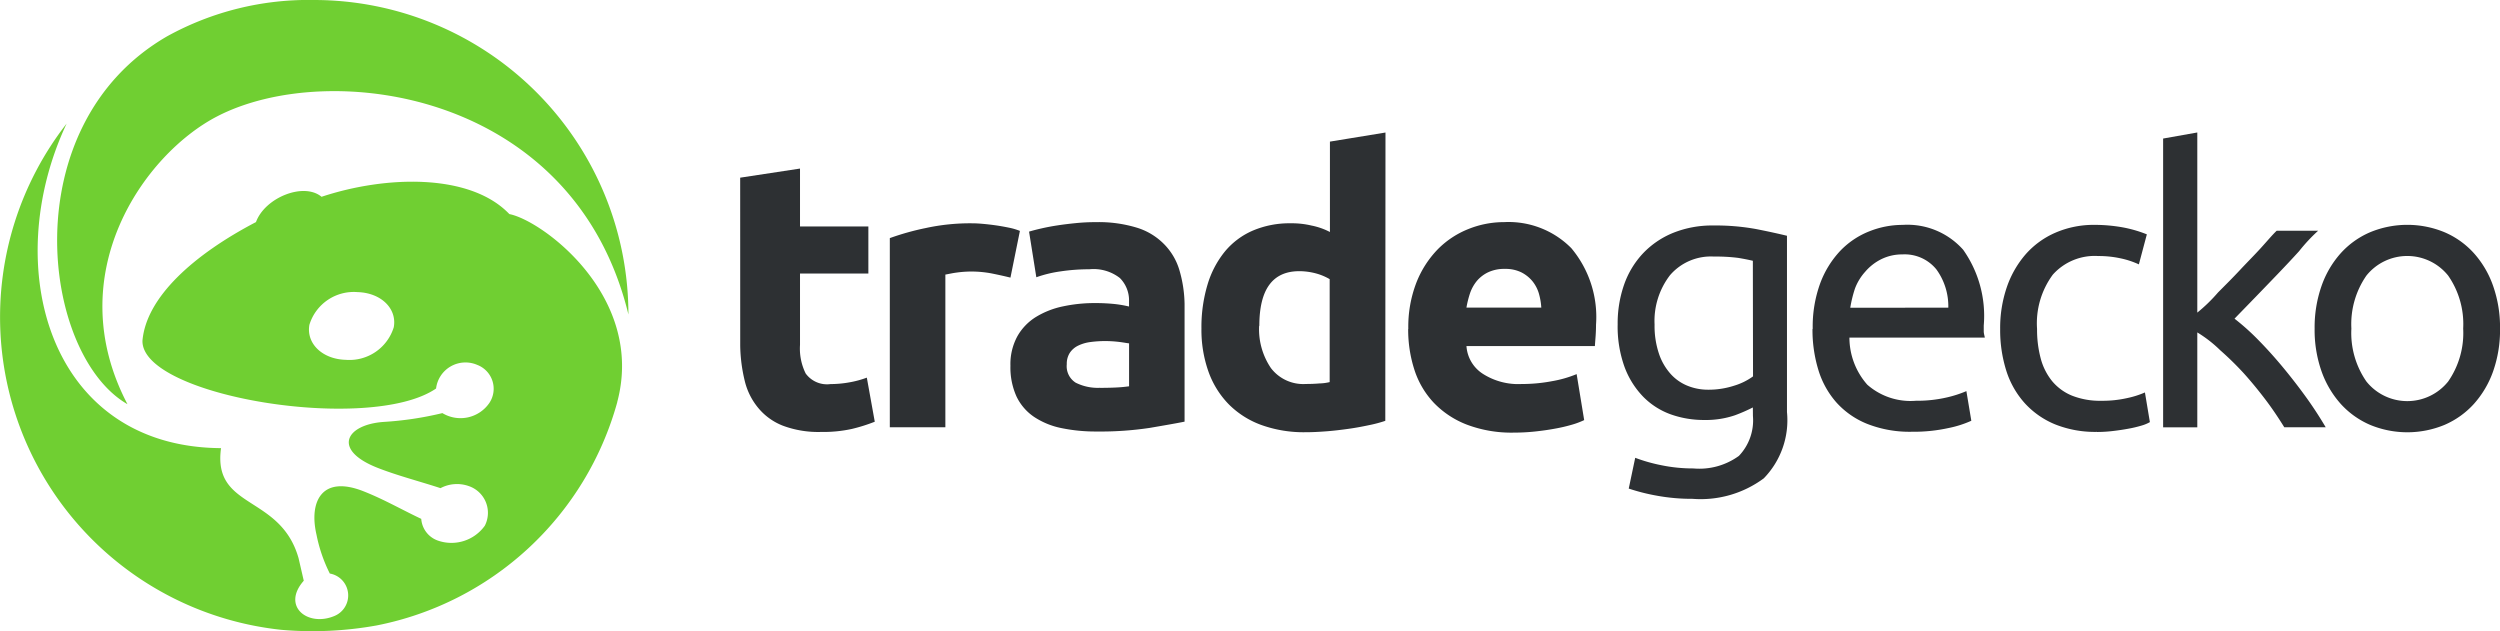<svg xmlns="http://www.w3.org/2000/svg" viewBox="0 0 132.755 33.52"><title>tradegecko</title><g id="Layer_2" data-name="Layer 2"><g id="Layer_1-2" data-name="Layer 1"><path d="M81.846,16.335a3.455,3.455,0,0,0-.131-.757,1.884,1.884,0,0,0-.343-.65,1.839,1.839,0,0,0-.586-.466,1.9,1.9,0,0,0-.877-.183,2,2,0,0,0-.867.171,1.805,1.805,0,0,0-.606.454,2.1,2.1,0,0,0-.374.666,5.222,5.222,0,0,0-.191.766Zm-7.062,1.131a6.506,6.506,0,0,1,.434-2.472,5.333,5.333,0,0,1,1.14-1.766,4.754,4.754,0,0,1,1.625-1.069,5.062,5.062,0,0,1,1.887-.364,4.687,4.687,0,0,1,3.57,1.383,5.691,5.691,0,0,1,1.312,4.065c0,.176-.006.369-.02.577s-.027.33-.04.557h-6.82a1.9,1.9,0,0,0,.868,1.472,3.489,3.489,0,0,0,2.058.543,8.626,8.626,0,0,0,1.625-.152,6.123,6.123,0,0,0,1.3-.374l.4,2.442a4.2,4.2,0,0,1-.646.243,8.53,8.53,0,0,1-.9.21q-.495.092-1.059.152a10.652,10.652,0,0,1-1.131.06,6.7,6.7,0,0,1-2.491-.423,4.838,4.838,0,0,1-1.756-1.16,4.614,4.614,0,0,1-1.03-1.746,6.931,6.931,0,0,1-.333-2.179m-1.215,4.882a6.992,6.992,0,0,1-.876.232c-.35.074-.691.139-1.074.192s-.76.1-1.158.131-.769.05-1.133.05a6.651,6.651,0,0,1-2.337-.383,4.7,4.7,0,0,1-1.734-1.1,4.76,4.76,0,0,1-1.078-1.735,6.62,6.62,0,0,1-.373-2.289,7.829,7.829,0,0,1,.323-2.331,5.076,5.076,0,0,1,.928-1.766A3.967,3.967,0,0,1,66.54,12.24a4.98,4.98,0,0,1,2.007-.383,4.509,4.509,0,0,1,1.1.121,3.624,3.624,0,0,1,.975.342v-4.8l2.95-.483Zm-6.7-5.044a3.679,3.679,0,0,0,.625,2.24,2.158,2.158,0,0,0,1.856.847c.269,0,.494-.01.723-.029a2.51,2.51,0,0,0,.542-.071V14.823a2.98,2.98,0,0,0-.713-.3A3.475,3.475,0,0,0,69,14.4c-1.427,0-2.127.969-2.127,2.905m-8.7-5.508a6.94,6.94,0,0,1,2.219.3,3.435,3.435,0,0,1,1.422.867,3.283,3.283,0,0,1,.812,1.372,6.714,6.714,0,0,1,.277,1.8V22.39c-.454.093-1.083.2-1.85.332a17.637,17.637,0,0,1-2.812.192,8.929,8.929,0,0,1-1.88-.182,4.082,4.082,0,0,1-1.449-.594,2.73,2.73,0,0,1-.932-1.08,3.733,3.733,0,0,1-.324-1.635,3.093,3.093,0,0,1,.372-1.573,2.86,2.86,0,0,1,1-1.029,4.514,4.514,0,0,1,1.432-.555,8.007,8.007,0,0,1,1.675-.172,9.888,9.888,0,0,1,1.061.051,6.023,6.023,0,0,1,.758.132v-.283a1.678,1.678,0,0,0-.486-1.23,2.277,2.277,0,0,0-1.625-.465,10.24,10.24,0,0,0-1.518.111,6.561,6.561,0,0,0-1.294.313L54.645,12.3c.176-.054.393-.11.656-.17s.548-.115.857-.162.635-.087.979-.121.689-.051,1.039-.051m.243,8.8c.3,0,.6-.007.869-.02s.442-.034.668-.062V18.233c-.227-.028-.324-.054-.567-.081a6.3,6.3,0,0,0-.676-.041,5.914,5.914,0,0,0-.8.051,2.083,2.083,0,0,0-.659.191,1.121,1.121,0,0,0-.445.383,1.073,1.073,0,0,0-.161.606,1.032,1.032,0,0,0,.473.979,2.619,2.619,0,0,0,1.3.272m-4.764-5.851c-.269-.067-.586-.138-.948-.212a5.8,5.8,0,0,0-1.171-.111,5.691,5.691,0,0,0-.709.051c-.263.034-.4.07-.628.111v8.108h-2.95V12.644a13.871,13.871,0,0,1,1.911-.535,11.045,11.045,0,0,1,2.454-.251c.162,0,.358.009.586.03s.458.047.687.08.457.074.685.121a3.187,3.187,0,0,1,.585.173ZM39.305,9.435l3.177-.484v3.073h3.63v2.5h-3.63v3.794a2.986,2.986,0,0,0,.3,1.513,1.4,1.4,0,0,0,1.325.564,5.6,5.6,0,0,0,.989-.09,5.1,5.1,0,0,0,.934-.252l.422,2.341a8.855,8.855,0,0,1-1.212.382,7.032,7.032,0,0,1-1.635.161,5.365,5.365,0,0,1-2.038-.334,3.2,3.2,0,0,1-1.292-.928,3.526,3.526,0,0,1-.726-1.442,8.421,8.421,0,0,1-.242-1.877ZM130.8,17.447a4.507,4.507,0,0,0-.8-2.815,2.783,2.783,0,0,0-4.337,0,4.517,4.517,0,0,0-.8,2.815,4.516,4.516,0,0,0,.8,2.814,2.783,2.783,0,0,0,4.337,0,4.506,4.506,0,0,0,.8-2.814m1.957,0a6.618,6.618,0,0,1-.363,2.259,5.168,5.168,0,0,1-1.019,1.736,4.5,4.5,0,0,1-1.564,1.119,5.161,5.161,0,0,1-3.954,0,4.5,4.5,0,0,1-1.564-1.119,5.182,5.182,0,0,1-1.019-1.736,6.624,6.624,0,0,1-.363-2.259,6.656,6.656,0,0,1,.363-2.25,5.146,5.146,0,0,1,1.019-1.745,4.46,4.46,0,0,1,1.564-1.119,5.162,5.162,0,0,1,3.954,0,4.457,4.457,0,0,1,1.564,1.119,5.132,5.132,0,0,1,1.019,1.745,6.65,6.65,0,0,1,.363,2.25m-14.1-.525a12.415,12.415,0,0,1,1.282,1.15q.675.687,1.332,1.484t1.241,1.612c.39.545.72,1.068.989,1.522h-2.2c-.282-.454-.608-.95-.979-1.441s-.756-.961-1.16-1.412A16.378,16.378,0,0,0,117.9,18.6a6.741,6.741,0,0,0-1.219-.948v5.041h-1.815V7.357l1.815-.322V16.6a8.535,8.535,0,0,0,1.1-1.069c.39-.391.788-.787,1.165-1.191s.739-.765,1.077-1.134.633-.726.874-.953h2.2a9.121,9.121,0,0,0-1.009,1.083c-.362.4-.739.8-1.13,1.208s-.784.814-1.18,1.224-.77.791-1.12,1.154m-7.3,6.012a5.7,5.7,0,0,1-2.229-.4,4.471,4.471,0,0,1-1.615-1.13,4.688,4.688,0,0,1-.978-1.725,7.158,7.158,0,0,1-.323-2.209,6.673,6.673,0,0,1,.353-2.22,5.255,5.255,0,0,1,1-1.746,4.467,4.467,0,0,1,1.584-1.149,5.113,5.113,0,0,1,2.088-.414,8.479,8.479,0,0,1,1.412.12,6.626,6.626,0,0,1,1.352.384l-.424,1.594a4.528,4.528,0,0,0-.978-.322,5.466,5.466,0,0,0-1.18-.121,2.983,2.983,0,0,0-2.411.988,4.353,4.353,0,0,0-.837,2.886,5.91,5.91,0,0,0,.191,1.553,3.21,3.21,0,0,0,.605,1.211,2.708,2.708,0,0,0,1.06.776,4.052,4.052,0,0,0,1.573.272,5.909,5.909,0,0,0,1.351-.142,4.8,4.8,0,0,0,.948-.3l.263,1.575a1.983,1.983,0,0,1-.464.19,6.076,6.076,0,0,1-.686.161c-.255.048-.528.088-.817.122a7.227,7.227,0,0,1-.837.051m-7.9-6.6a3.322,3.322,0,0,0-.636-2.037,2.169,2.169,0,0,0-1.806-.792,2.481,2.481,0,0,0-1.14.265,2.7,2.7,0,0,0-.837.662,2.791,2.791,0,0,0-.536.881,6.561,6.561,0,0,0-.251,1.022Zm-7.2,1.131a6.709,6.709,0,0,1,.4-2.432,5.1,5.1,0,0,1,1.069-1.725,4.346,4.346,0,0,1,1.534-1.028,4.773,4.773,0,0,1,1.775-.343,3.961,3.961,0,0,1,3.211,1.32,6.084,6.084,0,0,1,1.093,4.025V17.6c0,.129.068.327.054.327H98.208a3.785,3.785,0,0,0,.948,2.5,3.473,3.473,0,0,0,2.583.854A6.966,6.966,0,0,0,103.4,21.1a6.077,6.077,0,0,0,1.019-.331l.262,1.574a5.547,5.547,0,0,1-1.2.384,8.57,8.57,0,0,1-1.947.2,6.162,6.162,0,0,1-2.371-.414,4.4,4.4,0,0,1-1.645-1.14,4.643,4.643,0,0,1-.958-1.725,7.27,7.27,0,0,1-.313-2.188m-3.167-3.612c-.228-.054-.458-.1-.774-.153a9.38,9.38,0,0,0-1.291-.071,2.861,2.861,0,0,0-2.334.989,3.985,3.985,0,0,0-.82,2.623A4.625,4.625,0,0,0,88.1,18.8a3.08,3.08,0,0,0,.625,1.069,2.431,2.431,0,0,0,.909.625,2.869,2.869,0,0,0,1.058.2,4.364,4.364,0,0,0,1.39-.212,3.327,3.327,0,0,0,1.007-.495Zm0,7.788a8.756,8.756,0,0,1-.946.414,4.78,4.78,0,0,1-1.629.252,5.231,5.231,0,0,1-1.788-.3,3.9,3.9,0,0,1-1.464-.939,4.527,4.527,0,0,1-.989-1.583,6.319,6.319,0,0,1-.363-2.26,6.224,6.224,0,0,1,.343-2.108,4.672,4.672,0,0,1,1-1.655,4.583,4.583,0,0,1,1.6-1.09,5.535,5.535,0,0,1,2.139-.393,11.922,11.922,0,0,1,2.277.191c.653.128,1.178.246,1.632.355v9.361A4.421,4.421,0,0,1,93.661,25.4a5.63,5.63,0,0,1-3.787,1.089,10.263,10.263,0,0,1-1.863-.162,10.618,10.618,0,0,1-1.522-.383l.344-1.634a8.764,8.764,0,0,0,1.382.393,8.293,8.293,0,0,0,1.707.172,3.574,3.574,0,0,0,2.418-.667,2.731,2.731,0,0,0,.744-2.118Z" fill="#2d3033"/><path d="M16.67,0a16.7,16.7,0,0,1,16.7,16.7C30.491,4.825,17.472,3.1,11.533,6.179c-3.868,2-8.391,8.365-4.764,15.285C2.192,18.832.691,6.652,8.878,1.926A15.525,15.525,0,0,1,16.67,0M32.777,21.359A16.577,16.577,0,0,1,19.991,33.214a19.15,19.15,0,0,1-5.033.233A16.7,16.7,0,0,1,3.538,6.564c-3.575,7.6-.951,17.181,8.2,17.233-.457,3.281,3.149,2.444,4.116,5.841l.277,1.2c-1.195,1.356.209,2.461,1.614,1.877a1.18,1.18,0,0,0-.231-2.259,8.09,8.09,0,0,1-.708-2.067c-.4-1.718.253-3.179,2.479-2.308,1.089.427,2.053.985,3.084,1.472a1.323,1.323,0,0,0,.869,1.148,2.179,2.179,0,0,0,2.507-.785,1.5,1.5,0,0,0-.84-2.1,1.871,1.871,0,0,0-1.513.106c-1.107-.363-2.278-.662-3.336-1.077-2.422-.949-1.707-2.281.282-2.438a17.9,17.9,0,0,0,3.154-.47,1.859,1.859,0,0,0,2.494-.539,1.357,1.357,0,0,0-.645-2.022,1.573,1.573,0,0,0-2.185,1.255c-3.5,2.4-15.651.42-15.591-2.538.2-2.312,2.719-4.572,6.028-6.3.475-1.3,2.535-2.133,3.482-1.343,3.413-1.133,7.893-1.261,9.973.918,1.773.347,7.226,4.393,5.726,9.99M18.989,15.512c1.238.035,2.1.868,1.922,1.861a2.463,2.463,0,0,1-2.558,1.734c-1.238-.035-2.1-.868-1.923-1.861a2.464,2.464,0,0,1,2.559-1.734" fill="#70cf32" fill-rule="evenodd"/></g></g></svg>